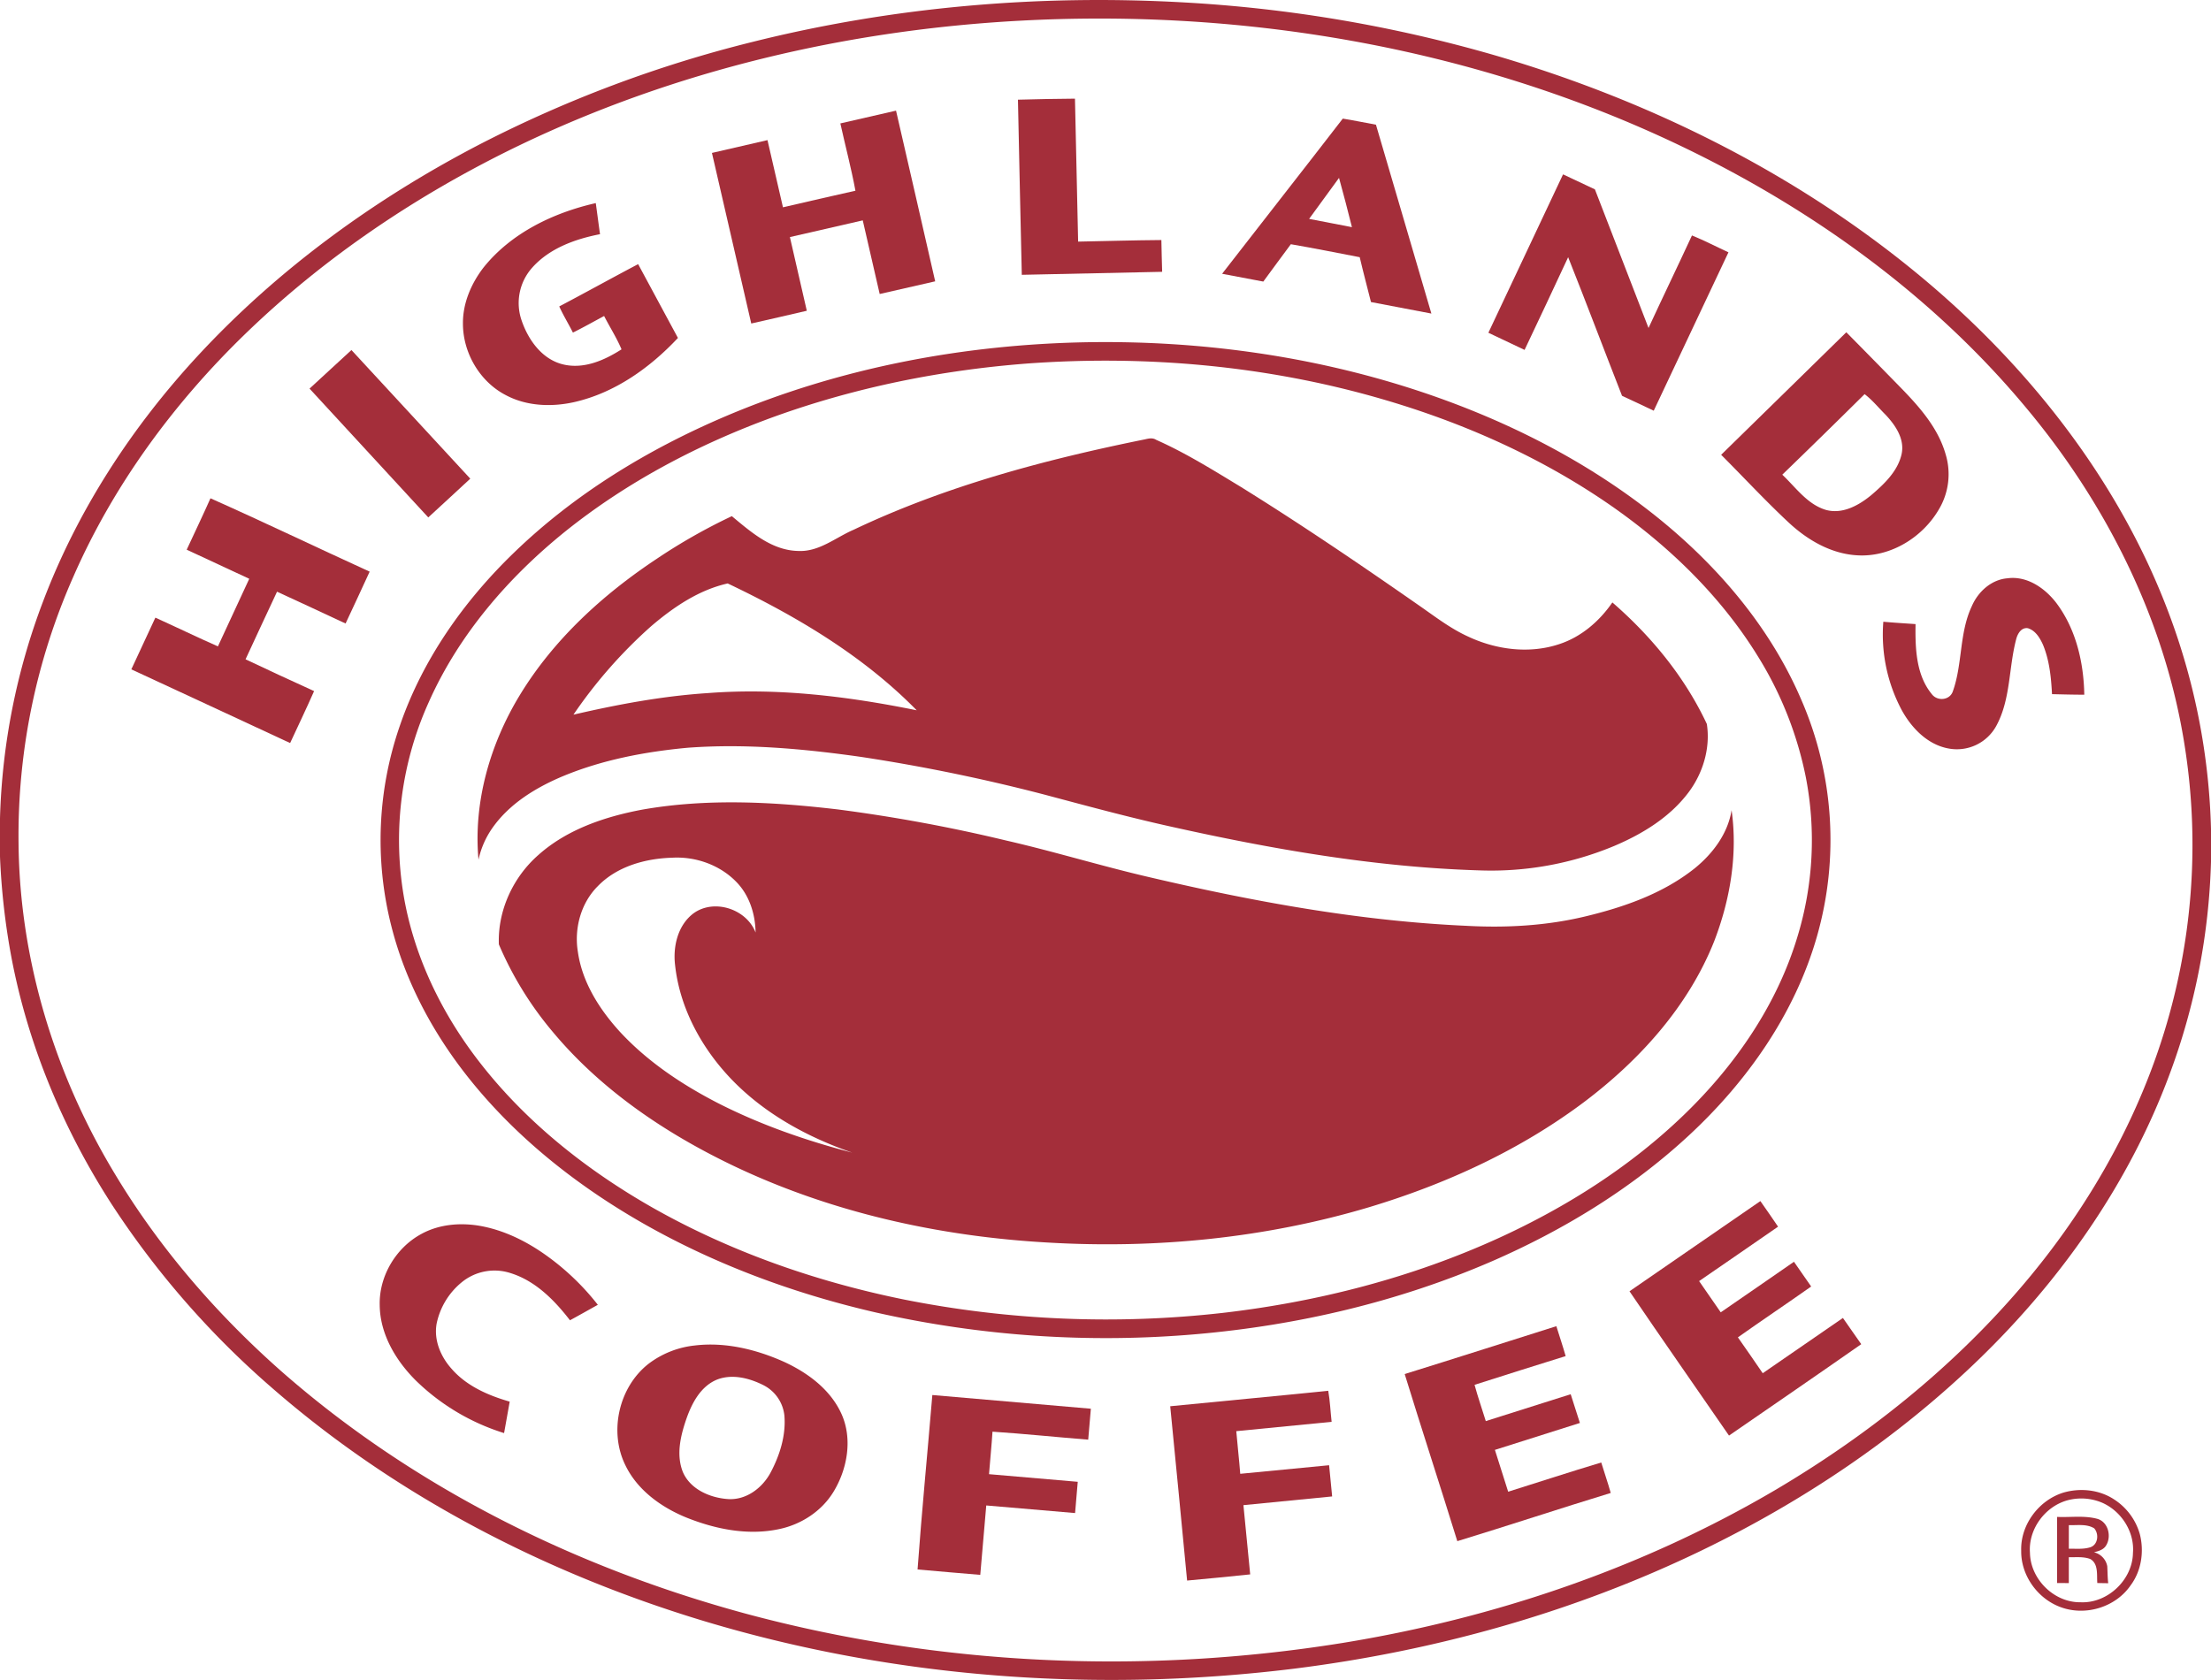 <svg xmlns="http://www.w3.org/2000/svg" viewBox="0 0 1000 759.98"><defs><style>.cls-1{fill:#a42e3a;}</style></defs><g id="Layer_2" data-name="Layer 2"><g id="Layer_1-2" data-name="Layer 1"><path class="cls-1" d="M340.2,19C403.71,3.09,469.66-2.58,535,1.07A630.92,630.92,0,0,1,676.52,25.14c71.67,21,140,55.3,196.92,103.92,47,40.23,86.14,90.93,107.81,149.24A298.54,298.54,0,0,1,1000,375v14.83a298.6,298.6,0,0,1-18.92,96.65c-18.22,48.9-48.91,92.56-86.32,128.71-36.55,35.33-79.27,64-125,86.14-58,28.06-120.85,45.6-184.72,53.58-88.9,10.92-180.23,4.36-266.13-21.42-72-21.67-140.5-57-197.15-106.74a396.13,396.13,0,0,1-71.17-81.85C28.69,511,12.74,473,5.19,433.22A318,318,0,0,1,0,387.47V370.18a298.88,298.88,0,0,1,19.48-98.1C35.08,230.86,59.56,193.3,89.42,161c36.3-39.25,80.17-71.09,127.53-95.69A566.38,566.38,0,0,1,340.2,19ZM461.62,9.35C383.23,13.54,305.24,31.84,234.39,66c-45.24,21.87-87.54,50.23-123.67,85.25C78.46,182.56,51.29,219.51,33.21,260.8A289.17,289.17,0,0,0,8.39,381.51c.48,52.76,16.49,104.87,43.77,149.88,20.08,33.37,45.87,63.12,75,88.87,59.92,52.67,133.2,88.83,209.92,109.67,87.68,23.64,180.42,27.72,270,13.33,68.86-11.19,136.13-34,196.31-69.48,40.68-24.09,78.22-53.92,109.21-89.73,33.71-38.84,59.32-85.2,71.21-135.41a286.63,286.63,0,0,0,4.31-111.09c-8.73-56.38-35.07-109.12-71.45-152.73C868.84,127.19,805,84.29,736.34,55.28,650,18.9,555,4.35,461.62,9.35Z"/><path class="cls-1" d="M460.4,45.1c8.59-.22,17.19-.43,25.79-.47q.72,32.34,1.43,64.67c12.55-.23,25.1-.62,37.65-.71.11,4.79.19,9.58.35,14.37q-31.74.63-63.48,1.36C461.49,97.91,461,71.5,460.4,45.1Z"/><path class="cls-1" d="M380.08,55.83q12.59-2.92,25.18-5.78c5.88,25.74,11.89,51.46,17.71,77.22L397.87,133q-3.83-16.65-7.66-33.31-16.48,3.75-32.95,7.56c2.53,11.11,5.11,22.21,7.64,33.33-8.37,1.93-16.74,3.9-25.12,5.77Q330.89,107.8,322,69.18l25.12-5.79c2.35,10.12,4.65,20.26,7,30.39,10.93-2.51,21.84-5.08,32.78-7.5C385,76.07,382.33,66,380.08,55.83Z"/><path class="cls-1" d="M552.74,123.85c18.16-23.43,36.48-46.73,54.58-70.19,5,.77,10,1.88,15,2.75,8.43,28.46,16.67,57,25.07,85.44q-13.65-2.62-27.32-5.21c-1.7-6.76-3.5-13.5-5.09-20.29-10.38-2-20.74-4.07-31.15-5.87-4.19,5.61-8.31,11.27-12.46,16.9C565.14,126.2,558.93,125.05,552.74,123.85Zm52.88-43.38c-4.51,6.19-9,12.4-13.53,18.55,6.44,1.3,12.93,2.43,19.37,3.74C609.59,95.31,607.68,87.87,605.62,80.47Z"/><path class="cls-1" d="M673.17,150.53Q690,114.7,706.94,78.88q7.21,3.34,14.41,6.78Q733.44,117,745.6,148.37c6.47-14,13.18-27.87,19.65-41.86,5.62,2.28,11,5.1,16.5,7.63-11.3,23.87-22.5,47.78-33.79,71.65-4.79-2.24-9.54-4.54-14.34-6.74-8.18-20.88-16.08-41.87-24.37-62.7-6.46,14-13.14,28-19.71,41.94C684.1,155.67,678.6,153.15,673.17,150.53Z"/><path class="cls-1" d="M218.71,121c12.51-15.62,31.55-24.76,50.75-29.12.66,4.69,1.25,9.38,1.92,14.06-11.28,2.2-22.91,6.39-30.72,15.2a24,24,0,0,0-4.8,23.65c2.95,8.8,9.14,17.61,18.57,20s18.88-1.75,26.68-6.76c-2.21-5.23-5.28-10-7.88-15.08-4.69,2.52-9.34,5.14-14.11,7.51-2-4-4.34-7.78-6.18-11.84,11.94-6.28,23.74-12.84,35.68-19.13,6,11.13,12,22.27,18,33.39-12.67,13.52-28.53,24.82-46.81,29-10.28,2.32-21.56,1.91-31-3.11-11.82-6.09-19.45-19.18-19.43-32.4C209.29,137.2,213.1,128.27,218.71,121Z"/><path class="cls-1" d="M778.45,205.74q28.32-27.7,56.61-55.43,12.23,12.38,24.37,24.82c8.57,8.77,17.13,18.36,20.56,30.42a31,31,0,0,1-3,24.77c-7.41,12.81-22,21.83-37,20.89-11.83-.66-22.54-6.94-31-14.83C798.43,226.53,788.64,215.93,778.45,205.74Zm64.88-27.44q-18.51,18.34-37.23,36.44c6.1,5.74,11.27,13.37,19.66,15.91,7.5,2.11,14.91-2,20.55-6.64,5.84-5,12-10.77,13.75-18.56,1.49-6.84-2.78-13.08-7.23-17.81C849.68,184.51,846.87,181,843.33,178.3Z"/><path class="cls-1" d="M492.24,154.81c50.06-.77,100.38,6.05,148,21.59,37.94,12.4,74.34,30.33,105.92,54.91,29,22.6,54,51.27,68.56,85.3a158.89,158.89,0,0,1,7.06,107c-9.95,34.84-31.45,65.48-57.82,89.94-26,24.13-56.67,42.85-89.12,57-42.32,18.35-87.8,29-133.7,33a472.26,472.26,0,0,1-145-9.81c-37.38-8.61-73.78-22.1-107-41.3-28.57-16.55-54.94-37.4-75.82-63.11-16.83-20.7-29.9-44.73-36.4-70.69a157.92,157.92,0,0,1,3.9-90.26c10.26-30,29-56.5,51.64-78.36,27.4-26.52,60.48-46.68,95.45-61.6C379.71,166.35,436,155.75,492.24,154.81Zm-27.61,9.64c-39.07,3-77.85,10.8-114.72,24.15-33.74,12.28-66,29.18-94.09,51.69C230,261.08,207.58,287,194,317.47a151.46,151.46,0,0,0-11.54,87c4.62,28.06,17.43,54.34,34.89,76.62,21,26.9,48.29,48.43,77.85,65.25,35.33,20,74.14,33.52,113.88,41.58a468.27,468.27,0,0,0,144,6c43.07-5,85.6-15.92,125.08-34,30.53-14,59.33-32.28,83.55-55.67,23.09-22.29,42-49.66,51.27-80.58a149.47,149.47,0,0,0,3.76-72.09,164.72,164.72,0,0,0-21.52-54.42c-16.53-26.93-39.6-49.4-65.33-67.53-31.91-22.4-68-38.46-105.38-49.26C572.79,165.4,518.31,160.55,464.63,164.45Z"/><path class="cls-1" d="M140,175.8c6.34-5.79,12.6-11.66,18.95-17.45,17.95,19.37,35.8,38.82,53.75,58.19-6.33,5.84-12.63,11.71-19,17.53Q166.89,204.93,140,175.8Z"/><path class="cls-1" d="M386.08,239.65c41.7-19.83,86.66-31.76,131.77-40.9,1.69-.4,3.5-.8,5.08.23,13.38,5.94,25.83,13.73,38.32,21.31,27.36,17,54,35.1,80.38,53.49,7.23,5,14.21,10.46,22.25,14.13,12.7,6,27.71,8,41.22,3.52,10-3.23,18.27-10.36,24.15-18.9,17.63,15.3,32.81,33.8,42.73,55,1.66,10.79-1.69,22.08-8.17,30.78-8.43,11.31-20.84,18.91-33.65,24.35A144.53,144.53,0,0,1,669,393.74c-47.17-1.44-93.86-9.62-139.83-19.89-19.15-4.25-38.08-9.41-57-14.44a812.32,812.32,0,0,0-82.71-17c-25.95-3.68-52.26-6.09-78.47-4.14-19.28,1.8-38.58,5.45-56.52,12.92-12.12,5.11-23.92,12.3-31.65,23.2a39.57,39.57,0,0,0-6.4,14.51c-2.38-25.95,5.19-52.22,18.62-74.34,15.33-25.27,37.64-45.62,62.12-61.85A260.11,260.11,0,0,1,331,233.5c8.68,7.2,18,15.47,29.94,15.74C370.44,249.74,377.86,243.18,386.08,239.65Zm-91.43,43.51a216.23,216.23,0,0,0-35.29,40.14c20-4.63,40.18-8.41,60.64-9.75,31.72-2.47,63.54,1.46,94.61,7.77-24.24-24.72-54.43-42.6-85.48-57.38C316.06,266.88,304.7,274.6,294.65,283.16Z"/><path class="cls-1" d="M95.19,225.42c24.14,10.75,48,22.23,72,33.18-3.61,7.83-7.22,15.66-10.89,23.46-10.29-4.86-20.64-9.57-31-14.39-4.82,10.16-9.47,20.4-14.24,30.59,10.27,4.89,20.62,9.64,31,14.38-3.49,7.88-7.2,15.68-10.84,23.5C107.34,325,83.35,313.93,59.4,302.8c3.62-7.8,7.22-15.61,10.87-23.39,9.46,4.28,18.8,8.82,28.29,13q7.06-15.3,14.17-30.58c-9.41-4.44-18.88-8.74-28.29-13.16C88,241,91.72,233.23,95.19,225.42Z"/><path class="cls-1" d="M891.83,274.21c2.81-6.53,8.8-12,16.09-12.6,8.78-1.19,16.83,4.33,22,11,9,11.86,12.51,27,12.77,41.66-4.88,0-9.74-.13-14.6-.25-.4-7.57-1.15-15.28-4.08-22.34-1.4-3.1-3.39-6.45-6.85-7.49-3-.45-4.68,2.58-5.28,5-3.42,12.95-2.44,27.17-9,39.2a20.31,20.31,0,0,1-21.86,10.16c-9.28-1.8-16.37-9.15-20.8-17.13a72.61,72.61,0,0,1-8.42-40.16c4.85.45,9.71.73,14.57,1.07-.16,10.76.15,22.86,7.29,31.6,2.5,3.44,8.25,2.95,9.61-1.27C887.67,300.27,886.1,286.32,891.83,274.21Z"/><path class="cls-1" d="M290.5,366.26c29.25-5.16,59.22-3.53,88.58-.07a723,723,0,0,1,75.81,14c21.85,5,43.31,11.62,65.16,16.68,47,11,94.69,19.76,143,21.94,18.08,1,36.32,0,54-4.25s35.16-10.38,49.43-21.74c8.18-6.64,15-15.69,16.69-26.31,2.82,20-.64,40.5-7.85,59.24-11.75,29.61-33.88,54-59.08,72.95-29,21.72-62.42,37-97,47.41-46.92,14-96.35,18.86-145.17,16-49.42-2.75-98.76-13.71-143.48-35.27-30.36-14.67-59-34.11-80.71-60.19a155.92,155.92,0,0,1-24.25-39.44c-.57-15.28,6.4-30.37,17.84-40.41C256.42,375.21,273.56,369.44,290.5,366.26ZM270.36,400.9c-7.64,7.64-10.72,19.11-9,29.66,1.93,13.69,9.63,25.83,18.75,35.91,12.53,13.64,28.15,24.07,44.54,32.52,19.29,9.84,39.86,17,60.8,22.43-20.62-7.1-40.37-18-55.41-34-13.08-13.93-22.66-31.74-24.72-50.91-1-8.4,1.26-18,8.33-23.32,9.31-6.78,24-2,28.09,8.68-.12-8.22-2.71-16.62-8.47-22.66-7.43-7.83-18.51-11.81-29.21-11.2C291.87,388.36,279.05,391.92,270.36,400.9Z"/><path class="cls-1" d="M737,584.15c19.75-13.57,39.44-27.24,59.19-40.8,2.72,3.82,5.36,7.71,8,11.57-11.88,8.25-23.81,16.41-35.71,24.62,3.27,4.7,6.49,9.44,9.78,14.13,11-7.62,22.13-15.19,33.12-22.87,2.62,3.71,5.17,7.47,7.78,11.19-11,7.76-22.17,15.24-33.14,23,3.79,5.37,7.51,10.8,11.23,16.23q18.16-12.48,36.27-25c2.81,3.92,5.47,7.94,8.29,11.86C822,621.93,802,635.64,782,649.43,767,627.65,751.83,606,737,584.15Z"/><path class="cls-1" d="M190.54,558.24c8-4.41,17.57-5.22,26.47-3.69,10.58,1.86,20.45,6.65,29.2,12.77a113,113,0,0,1,24.18,22.95c-4.2,2.34-8.39,4.71-12.6,7-7-9.08-15.63-17.86-26.9-21.35a23.4,23.4,0,0,0-22.2,4.27,32.71,32.71,0,0,0-11.18,18.45c-1.41,7.48,1.78,15.06,6.73,20.57,6.77,7.8,16.56,12.06,26.29,14.86q-1.26,7.11-2.54,14.23a99.38,99.38,0,0,1-40-23.86c-9-9-16.08-20.88-16.25-33.9C171.36,577.4,179,564.49,190.54,558.24Z"/><path class="cls-1" d="M635.32,621.59c22.9-7.11,45.72-14.44,68.59-21.65,1.39,4.51,2.93,9,4.21,13.53-13.76,4.23-27.47,8.66-41.2,13,1.49,5.53,3.4,10.93,5.08,16.41q19.2-6.06,38.4-12.16,2.11,6.48,4.16,13c-12.81,4.08-25.63,8.1-38.44,12.18,2,6.3,4,12.62,6,18.92,14-4.36,28-9,42.1-13.21,1.39,4.6,3,9.15,4.29,13.77-23.19,7.09-46.2,14.73-69.39,21.81C651.31,671.93,643.09,646.83,635.32,621.59Z"/><path class="cls-1" d="M314.16,608.68c13.75-1.66,27.68,1.71,40.21,7.28,10.84,4.94,21.23,12.57,26.24,23.72s2.71,24.66-3.52,35c-5.35,8.91-14.71,15-24.79,17.07-14.14,3-28.88,0-42.08-5.33-11.3-4.66-22-12.38-27.41-23.66-7.49-15.29-2.85-35.42,10.6-45.87A41.87,41.87,0,0,1,314.16,608.68Zm10.24,15.38c-7.73,3.11-11.75,11.19-14.25,18.65s-4.27,15.62-1.34,23.1c3.32,7.89,12.23,11.74,20.29,12.33,8.33.63,15.75-5,19.5-12.12,4.13-7.81,6.91-16.71,6.17-25.63a17.45,17.45,0,0,0-9.71-13.88C338.78,623.39,331.19,621.48,324.4,624.06Z"/><path class="cls-1" d="M529.27,636.16c23.82-2.37,47.66-4.55,71.47-7,.82,4.64,1,9.37,1.53,14.05-14.37,1.4-28.74,2.84-43.12,4.22.53,6.43,1.3,12.85,1.79,19.29,13.4-1.26,26.79-2.62,40.19-3.88.44,4.71.91,9.41,1.38,14.12-13.38,1.34-26.76,2.6-40.13,3.94q1.54,15.66,3.06,31.32c-9.51,1-19,1.92-28.53,2.79C534.46,688.71,531.79,662.44,529.27,636.16Z"/><path class="cls-1" d="M415,710c1.91-26.33,4.49-52.61,6.68-78.92q35.85,3.1,71.7,6.2c-.39,4.66-.83,9.33-1.2,14-14.43-1.15-28.84-2.66-43.29-3.62-.41,6.42-1.07,12.82-1.57,19.23q20.06,1.76,40.13,3.45c-.36,4.71-.85,9.42-1.2,14.14-13.4-1.12-26.79-2.3-40.18-3.44-.91,10.47-1.79,20.94-2.71,31.4C433.93,711.69,424.49,710.81,415,710Z"/><path class="cls-1" d="M933.41,675.18c7.55-2.15,16.12-1.26,22.74,3.11A27.64,27.64,0,0,1,967.81,694c2,7.79.74,16.57-4.11,23.1-6.76,9.92-20.3,14.08-31.54,10-10.47-3.74-18.16-14.33-18-25.53C913.74,689.76,922.19,678.55,933.41,675.18Zm1.89,3.47c-10.31,2.72-18,13.12-17.18,23.83C918.33,714.39,929,725,941,724.83c12.19.58,23.48-10.09,23.7-22.26.79-9.55-5.21-18.92-13.88-22.75A24.19,24.19,0,0,0,935.3,678.65Z"/><path class="cls-1" d="M930.4,716.12q0-15,0-29.9c6,.28,12.26-.73,18.18.87,4.91,1.37,6.52,7.9,4,12-1.16,2-3.46,2.61-5.5,3.14a8,8,0,0,1,6,6.27c.15,2.56.12,5.14.44,7.71-1.66,0-3.3-.06-4.94-.07-.3-3.66.61-8.68-3.18-10.87-3.1-1.17-6.49-.75-9.71-.81,0,3.9,0,7.8,0,11.7Zm5.3-26.18q0,5.32,0,10.68c3.27-.07,6.66.34,9.83-.71,3.4-1.22,3.88-6,1.64-8.53C943.72,689.28,939.51,690.08,935.7,689.94Z"/></g></g></svg>